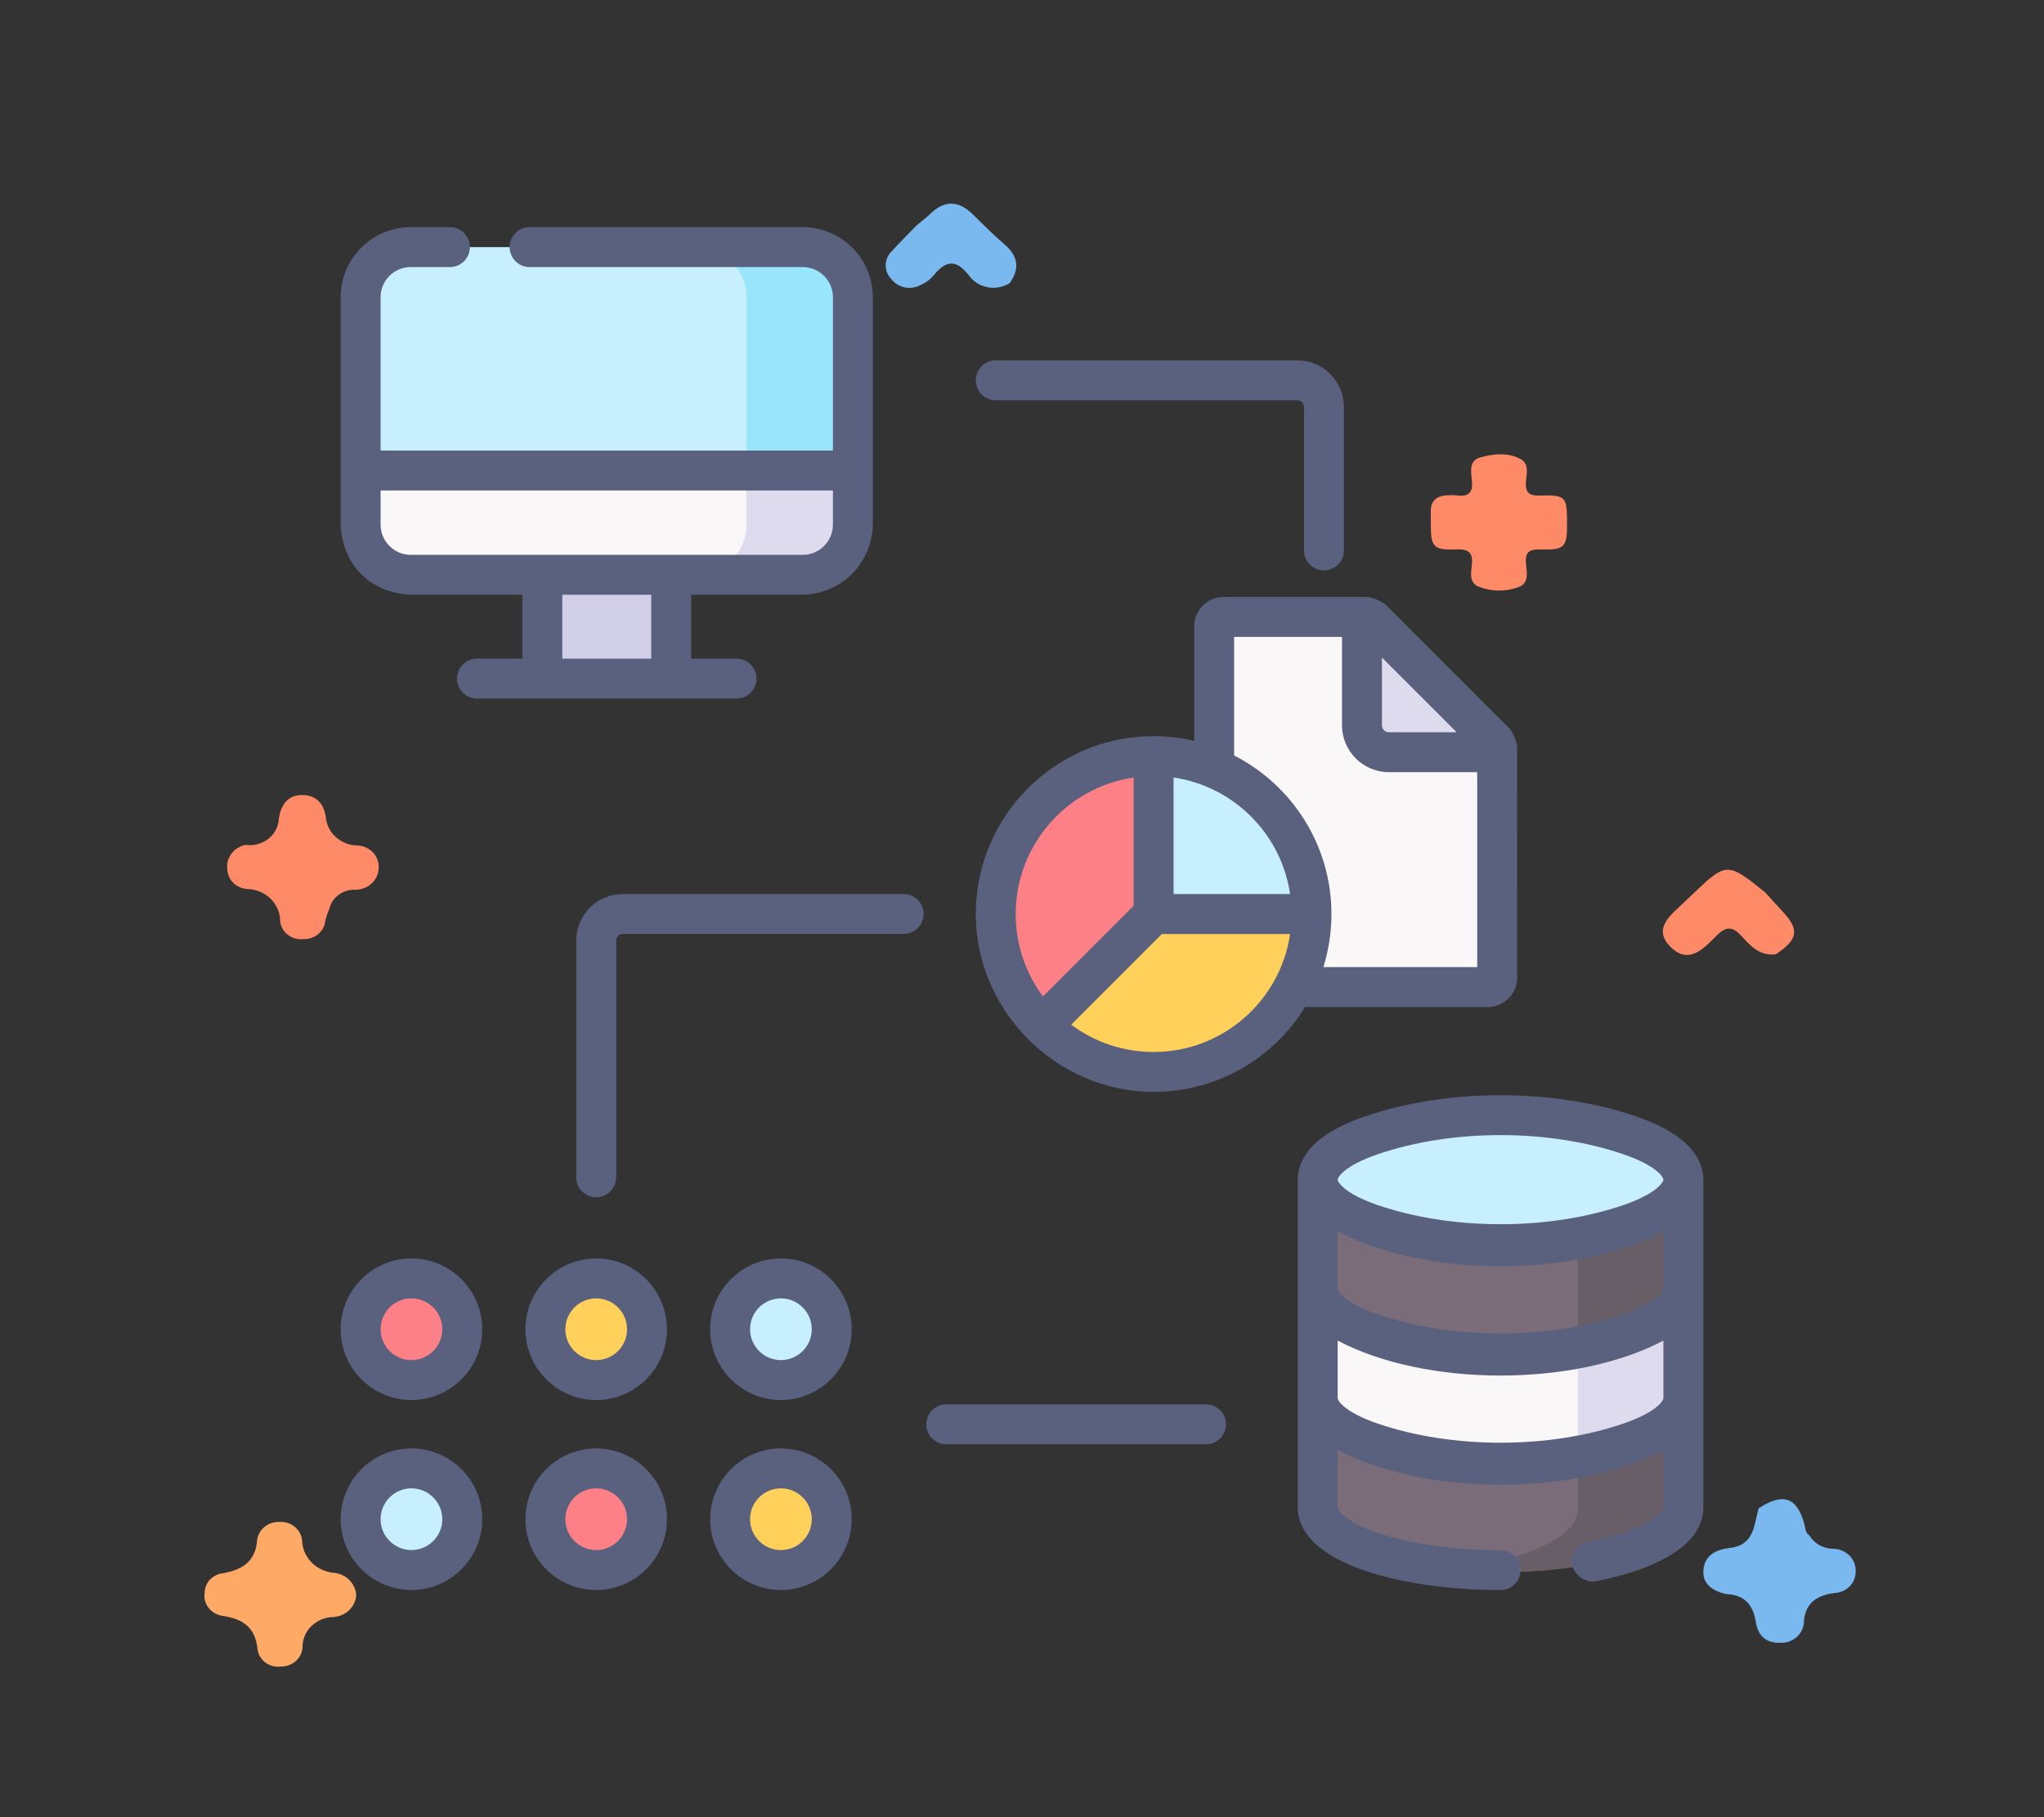 <svg width="90" height="80" viewBox="0 0 90 80" fill="none" xmlns="http://www.w3.org/2000/svg">
<rect x="0" y="0" width="90" height="80" fill="#333333" stroke="none"/>
<g clip-path="url(#clip0_489_826)">
<path d="M18.116 60.756C19.352 60.756 20.354 59.754 20.354 58.519C20.354 57.283 19.352 56.281 18.116 56.281C16.881 56.281 15.879 57.283 15.879 58.519C15.879 59.754 16.881 60.756 18.116 60.756Z" fill="#FD8087"/>
<path d="M26.251 60.756C27.487 60.756 28.488 59.754 28.488 58.519C28.488 57.283 27.487 56.281 26.251 56.281C25.015 56.281 24.014 57.283 24.014 58.519C24.014 59.754 25.015 60.756 26.251 60.756Z" fill="#FFD15B"/>
<path d="M34.385 60.756C35.62 60.756 36.622 59.754 36.622 58.519C36.622 57.283 35.62 56.281 34.385 56.281C33.149 56.281 32.148 57.283 32.148 58.519C32.148 59.754 33.149 60.756 34.385 60.756Z" fill="#C8EFFE"/>
<path d="M18.116 69.119C19.352 69.119 20.354 68.118 20.354 66.882C20.354 65.646 19.352 64.644 18.116 64.644C16.881 64.644 15.879 65.646 15.879 66.882C15.879 68.118 16.881 69.119 18.116 69.119Z" fill="#C8EFFE"/>
<path d="M26.251 69.119C27.487 69.119 28.488 68.118 28.488 66.882C28.488 65.646 27.487 64.644 26.251 64.644C25.015 64.644 24.014 65.646 24.014 66.882C24.014 68.118 25.015 69.119 26.251 69.119Z" fill="#FD8087"/>
<path d="M34.385 69.119C35.62 69.119 36.622 68.118 36.622 66.882C36.622 65.646 35.62 64.644 34.385 64.644C33.149 64.644 32.148 65.646 32.148 66.882C32.148 68.118 33.149 69.119 34.385 69.119Z" fill="#FFD15B"/>
<path d="M58.062 66.45C58.062 67.974 61.666 69.209 66.112 69.209C70.558 69.209 74.162 67.974 74.162 66.45V61.641H58.062V66.45Z" fill="#7A6D79"/>
<path d="M69.474 61.641V66.45C69.474 67.694 67.07 68.746 63.768 69.09C64.509 69.167 65.296 69.209 66.111 69.209C70.557 69.209 74.162 67.974 74.162 66.45V61.641H69.474Z" fill="#685E68"/>
<path d="M58.062 61.64C58.062 63.164 61.666 64.399 66.112 64.399C70.558 64.399 74.162 63.164 74.162 61.64V56.773H58.062V61.64Z" fill="#F9F7F8"/>
<path d="M69.475 56.773V64.146C72.241 63.71 74.162 62.752 74.162 61.64V56.773H69.475Z" fill="#DEDBEE"/>
<path d="M58.062 56.829C58.062 58.353 61.666 59.588 66.112 59.588C70.558 59.588 74.162 58.353 74.162 56.829V52.02H58.062V56.829Z" fill="#7A6D79"/>
<path d="M69.475 52.02V59.335C72.241 58.899 74.162 57.941 74.162 56.829V52.02H69.475Z" fill="#685E68"/>
<path d="M66.112 54.778C70.558 54.778 74.162 53.544 74.162 52.02C74.162 50.497 70.558 49.262 66.112 49.262C61.666 49.262 58.062 50.497 58.062 52.02C58.062 53.544 61.666 54.778 66.112 54.778Z" fill="#C8EFFE"/>
<path d="M23.879 24.836H29.554V29.405H23.879V24.836Z" fill="#D2CFE9"/>
<path d="M37.554 21.445H15.879V13.085C15.879 11.867 16.867 10.879 18.085 10.879H35.347C36.566 10.879 37.554 11.867 37.554 13.085V21.445Z" fill="#C8EFFE"/>
<path d="M35.348 10.879H30.66C31.879 10.879 32.867 11.867 32.867 13.085V23.099C32.867 24.318 31.879 25.305 30.66 25.305H35.348C36.566 25.305 37.554 24.317 37.554 23.099V13.085C37.554 11.867 36.566 10.879 35.348 10.879Z" fill="#99E6FC"/>
<path d="M15.879 20.715V23.099C15.879 24.317 16.867 25.305 18.086 25.305H35.347C36.566 25.305 37.554 24.317 37.554 23.099V20.715H15.879Z" fill="#F9F7F8"/>
<path d="M32.866 20.715V23.099C32.866 24.317 31.878 25.305 30.659 25.305H35.347C36.566 25.305 37.554 24.317 37.554 23.099V20.715H32.866Z" fill="#DEDBEE"/>
<path d="M53.882 43.456H65.503C65.736 43.456 65.924 43.267 65.924 43.035L65.923 32.912C65.923 32.824 65.889 32.74 65.827 32.678L60.405 27.257C60.343 27.195 60.259 27.16 60.172 27.16H53.882C53.65 27.16 53.461 27.349 53.461 27.581V43.035C53.461 43.267 53.65 43.456 53.882 43.456Z" fill="#F9F7F8"/>
<path d="M61.157 33.115H65.687C65.898 33.115 66.004 32.86 65.855 32.71L60.375 27.23C60.225 27.081 59.97 27.187 59.97 27.398V31.928C59.97 32.584 60.501 33.115 61.157 33.115Z" fill="#DEDBEE"/>
<path d="M50.795 33.289V40.241H57.746C57.746 36.401 54.634 33.289 50.795 33.289Z" fill="#C8EFFE"/>
<path d="M50.795 40.242L45.88 45.158C47.138 46.416 48.876 47.194 50.795 47.194C54.635 47.194 57.747 44.081 57.747 40.242H50.795Z" fill="#FFD15B"/>
<path d="M50.795 33.289C46.956 33.289 43.844 36.401 43.844 40.241C43.844 42.16 44.622 43.898 45.88 45.156L50.795 40.241V33.289Z" fill="#FD8087"/>
<path d="M18.116 55.402C16.398 55.402 15 56.8 15 58.519C15 60.237 16.398 61.635 18.116 61.635C19.835 61.635 21.233 60.237 21.233 58.519C21.233 56.8 19.835 55.402 18.116 55.402ZM18.116 59.877C17.367 59.877 16.758 59.268 16.758 58.519C16.758 57.77 17.367 57.16 18.116 57.16C18.865 57.16 19.475 57.77 19.475 58.519C19.475 59.268 18.865 59.877 18.116 59.877Z" fill="#59617F"/>
<path d="M26.251 55.402C24.533 55.402 23.135 56.8 23.135 58.519C23.135 60.237 24.533 61.635 26.251 61.635C27.97 61.635 29.367 60.237 29.367 58.519C29.367 56.8 27.97 55.402 26.251 55.402ZM26.251 59.877C25.502 59.877 24.893 59.268 24.893 58.519C24.893 57.77 25.502 57.16 26.251 57.16C27 57.16 27.61 57.77 27.61 58.519C27.61 59.268 27 59.877 26.251 59.877Z" fill="#59617F"/>
<path d="M34.385 55.402C32.667 55.402 31.269 56.8 31.269 58.519C31.269 60.237 32.667 61.635 34.385 61.635C36.103 61.635 37.501 60.237 37.501 58.519C37.501 56.8 36.103 55.402 34.385 55.402ZM34.385 59.877C33.636 59.877 33.026 59.268 33.026 58.519C33.026 57.77 33.636 57.16 34.385 57.16C35.134 57.16 35.743 57.77 35.743 58.519C35.743 59.268 35.134 59.877 34.385 59.877Z" fill="#59617F"/>
<path d="M18.116 63.766C16.398 63.766 15 65.164 15 66.882C15 68.6 16.398 69.998 18.116 69.998C19.835 69.998 21.233 68.6 21.233 66.882C21.233 65.164 19.835 63.766 18.116 63.766ZM18.116 68.24C17.367 68.24 16.758 67.631 16.758 66.882C16.758 66.133 17.367 65.523 18.116 65.523C18.865 65.523 19.475 66.133 19.475 66.882C19.475 67.631 18.865 68.24 18.116 68.24Z" fill="#59617F"/>
<path d="M26.251 63.766C24.533 63.766 23.135 65.164 23.135 66.882C23.135 68.6 24.533 69.998 26.251 69.998C27.97 69.998 29.367 68.6 29.367 66.882C29.367 65.164 27.97 63.766 26.251 63.766ZM26.251 68.24C25.502 68.24 24.893 67.631 24.893 66.882C24.893 66.133 25.502 65.523 26.251 65.523C27 65.523 27.61 66.133 27.61 66.882C27.61 67.631 27 68.24 26.251 68.24Z" fill="#59617F"/>
<path d="M34.385 63.766C32.667 63.766 31.269 65.164 31.269 66.882C31.269 68.6 32.667 69.998 34.385 69.998C36.103 69.998 37.501 68.6 37.501 66.882C37.501 65.164 36.103 63.766 34.385 63.766ZM34.385 68.24C33.636 68.24 33.026 67.631 33.026 66.882C33.026 66.133 33.636 65.523 34.385 65.523C35.134 65.523 35.743 66.133 35.743 66.882C35.743 67.631 35.134 68.24 34.385 68.24Z" fill="#59617F"/>
<path d="M72.048 49.152C68.401 47.902 63.739 47.903 60.093 49.152C57.654 49.988 57.142 51.126 57.142 51.934V66.363C57.142 67.171 57.654 68.309 60.093 69.145C61.703 69.696 63.826 70 66.071 70C66.556 70 66.95 69.607 66.95 69.121C66.95 68.636 66.556 68.242 66.071 68.242C64.015 68.242 62.094 67.972 60.663 67.482C59.199 66.98 58.899 66.472 58.899 66.363V63.828C62.781 65.88 69.36 65.88 73.242 63.828V66.363C73.242 66.595 72.457 67.388 69.927 67.889C69.451 67.984 69.142 68.447 69.236 68.922C69.323 69.358 69.835 69.7 70.269 69.614C73.32 69.009 75 67.854 75 66.363V51.934C75 51.126 74.488 49.988 72.048 49.152ZM73.242 56.686V56.743C73.242 56.852 72.943 57.361 71.478 57.862C68.199 58.986 63.941 58.986 60.663 57.862C59.199 57.361 58.899 56.852 58.899 56.743V56.686V54.209C62.782 56.26 69.36 56.26 73.242 54.209V56.686ZM60.663 50.815C63.943 49.691 68.2 49.691 71.478 50.815C72.943 51.316 73.242 51.825 73.242 51.934C73.242 52.042 72.943 52.551 71.478 53.053C68.199 54.176 63.941 54.176 60.663 53.053C59.199 52.551 58.899 52.042 58.899 51.934C58.899 51.825 59.199 51.316 60.663 50.815ZM71.478 62.672C68.199 63.796 63.941 63.795 60.663 62.672C59.199 62.17 58.899 61.662 58.899 61.553V59.019C62.781 61.07 69.36 61.07 73.242 59.019V61.553C73.242 61.662 72.943 62.17 71.478 62.672Z" fill="#59617F"/>
<path d="M15.905 25.28C16.488 25.863 17.276 26.146 18.086 26.184H23V28.996H21.002C20.517 28.996 20.123 29.39 20.123 29.875C20.123 30.36 20.517 30.754 21.002 30.754H32.431C32.916 30.754 33.309 30.36 33.309 29.875C33.309 29.39 32.916 28.996 32.431 28.996H30.433V26.184H35.347C37.068 26.129 38.374 24.823 38.433 23.099C38.433 19.761 38.433 16.423 38.433 13.085C38.433 11.384 37.048 10 35.347 10H23.319C22.834 10 22.441 10.393 22.441 10.879C22.441 11.364 22.834 11.758 23.319 11.758H35.347C36.079 11.758 36.675 12.353 36.675 13.085V19.836H16.758V13.085C16.758 12.353 17.353 11.758 18.085 11.758H19.81C20.296 11.758 20.689 11.364 20.689 10.879C20.689 10.393 20.296 10 19.81 10H18.085C16.384 10 15 11.384 15 13.085V23.099C15.025 23.899 15.332 24.707 15.905 25.28ZM28.675 28.996H24.758V26.184H28.675L28.675 28.996ZM36.675 21.594V23.099C36.675 23.83 36.078 24.427 35.347 24.427H18.086C17.355 24.427 16.758 23.83 16.758 23.099V21.594H36.675Z" fill="#59617F"/>
<path d="M65.503 44.335C66.22 44.335 66.803 43.752 66.803 43.035L66.802 32.912C66.802 32.688 66.611 32.22 66.448 32.057L61.026 26.635C60.861 26.47 60.399 26.281 60.172 26.281H53.882C53.165 26.281 52.582 26.864 52.582 27.581V32.617C52.008 32.482 51.41 32.408 50.795 32.408C46.477 32.408 42.965 35.921 42.965 40.239C42.965 44.511 46.523 48.069 50.795 48.069C53.612 48.069 56.086 46.573 57.465 44.335H65.503V44.335ZM64.138 32.237H61.156C60.986 32.237 60.848 32.098 60.848 31.929V28.947L64.138 32.237ZM54.34 28.039H59.09V31.928C59.09 33.068 60.017 33.994 61.156 33.994H65.044L65.045 42.577H58.269C58.5 41.838 58.625 41.053 58.625 40.239C58.625 37.197 56.88 34.556 54.34 33.26V28.039H54.34ZM51.674 34.23C54.32 34.615 56.419 36.714 56.804 39.36H51.674V34.23ZM49.916 34.23V39.875L45.924 43.867C45.144 42.825 44.723 41.564 44.723 40.239C44.723 37.189 46.983 34.657 49.916 34.23ZM50.795 46.312C49.47 46.312 48.209 45.89 47.167 45.11L51.159 41.118H56.804C56.377 44.052 53.845 46.312 50.795 46.312Z" fill="#59617F"/>
<path d="M43.844 17.621H57.123C57.284 17.621 57.416 17.753 57.416 17.914V24.231C57.416 24.717 57.809 25.11 58.294 25.11C58.78 25.11 59.173 24.717 59.173 24.231V17.914C59.173 16.783 58.253 15.863 57.123 15.863H43.844C43.358 15.863 42.965 16.257 42.965 16.742C42.965 17.228 43.358 17.621 43.844 17.621Z" fill="#59617F"/>
<path d="M39.789 39.359H27.423C26.292 39.359 25.372 40.279 25.372 41.41V51.827C25.372 52.313 25.765 52.706 26.251 52.706C26.736 52.706 27.13 52.313 27.13 51.827V41.41C27.13 41.249 27.261 41.117 27.423 41.117H39.789C40.275 41.117 40.668 40.724 40.668 40.238C40.668 39.753 40.275 39.359 39.789 39.359Z" fill="#59617F"/>
<path d="M53.102 61.824H41.664C41.179 61.824 40.785 62.218 40.785 62.703C40.785 63.189 41.179 63.582 41.664 63.582H53.102C53.588 63.582 53.981 63.189 53.981 62.703C53.981 62.218 53.588 61.824 53.102 61.824Z" fill="#59617F"/>
</g>
<path d="M75.997 70.178C75.418 70.043 74.962 69.745 75.002 69.134C75.045 68.496 75.516 68.224 76.169 68.148C77.248 68.022 77.229 67.131 77.434 66.405C78.506 65.701 79.118 65.905 79.447 67.09C79.497 67.271 79.487 67.471 79.67 67.597C79.78 67.779 79.939 67.93 80.131 68.033C80.322 68.137 80.539 68.189 80.759 68.186C81.019 68.199 81.263 68.308 81.441 68.49C81.618 68.672 81.713 68.913 81.707 69.161C81.713 69.284 81.692 69.406 81.648 69.521C81.603 69.637 81.535 69.743 81.448 69.833C81.361 69.923 81.256 69.996 81.139 70.047C81.022 70.099 80.895 70.127 80.766 70.132C80.019 70.236 79.513 70.543 79.431 71.344C79.435 71.475 79.41 71.605 79.359 71.726C79.308 71.848 79.231 71.958 79.133 72.05C79.035 72.141 78.918 72.213 78.79 72.26C78.662 72.307 78.525 72.328 78.388 72.322C77.702 72.34 77.399 71.966 77.308 71.394C77.191 70.659 76.821 70.203 75.997 70.178Z" fill="#79B9EF"/>
<path d="M78.194 42.011C77.47 42.099 77.064 41.626 76.661 41.188C76.272 40.764 75.98 40.791 75.583 41.191C75.022 41.757 74.348 42.504 73.54 41.669C72.749 40.852 73.589 40.27 74.16 39.718C74.256 39.625 74.353 39.533 74.45 39.441C76.033 37.929 76.033 37.929 77.742 39.304C77.981 39.569 78.215 39.839 78.462 40.098C79.245 40.918 79.186 41.344 78.194 42.011Z" fill="#FF8A68"/>
<path d="M15.684 70.236C15.666 70.484 15.554 70.718 15.368 70.893C15.182 71.068 14.937 71.173 14.676 71.189C14.313 71.195 13.968 71.337 13.714 71.585C13.46 71.832 13.319 72.165 13.321 72.511C13.311 72.743 13.207 72.962 13.031 73.122C12.854 73.282 12.62 73.37 12.377 73.368C12.256 73.384 12.133 73.378 12.015 73.348C11.898 73.318 11.787 73.267 11.691 73.196C11.594 73.125 11.514 73.036 11.454 72.935C11.393 72.834 11.355 72.722 11.341 72.607C11.24 71.65 10.719 71.272 9.78 71.133C9.538 71.095 9.322 70.967 9.178 70.778C9.034 70.589 8.974 70.353 9.01 70.122C9.012 69.907 9.096 69.701 9.247 69.542C9.398 69.383 9.605 69.283 9.828 69.26C10.679 69.104 11.251 68.739 11.321 67.81C11.348 67.577 11.468 67.363 11.656 67.213C11.844 67.062 12.086 66.987 12.331 67.002C12.575 66.992 12.814 67.074 12.995 67.23C13.177 67.386 13.287 67.604 13.303 67.837C13.317 68.198 13.472 68.542 13.735 68.802C13.999 69.061 14.354 69.219 14.732 69.245C14.988 69.277 15.223 69.394 15.397 69.576C15.571 69.757 15.673 69.99 15.684 70.236Z" fill="#FEAA66"/>
<path d="M40.363 9.919C40.568 9.748 40.783 9.587 40.974 9.403C41.61 8.794 42.22 8.834 42.833 9.435C43.285 9.879 43.73 10.333 44.214 10.743C44.825 11.264 44.92 11.821 44.458 12.464C44.315 12.554 44.154 12.616 43.985 12.647C43.817 12.678 43.643 12.677 43.475 12.643C43.307 12.61 43.147 12.546 43.005 12.453C42.863 12.361 42.742 12.243 42.648 12.106C42.068 11.37 41.612 11.492 41.097 12.14C40.946 12.316 40.754 12.456 40.535 12.546C40.326 12.661 40.08 12.699 39.844 12.653C39.608 12.607 39.397 12.479 39.253 12.295C39.087 12.127 38.995 11.905 38.998 11.674C39.001 11.444 39.097 11.223 39.267 11.059C39.618 10.669 39.996 10.299 40.363 9.919Z" fill="#79B9EF"/>
<path d="M10.816 37.194C10.994 37.22 11.175 37.209 11.349 37.163C11.522 37.117 11.683 37.036 11.821 36.926C11.959 36.816 12.071 36.679 12.15 36.525C12.229 36.371 12.272 36.203 12.278 36.031C12.366 35.462 12.648 35.002 13.291 35C13.902 34.998 14.259 35.356 14.345 35.976C14.373 36.304 14.526 36.612 14.774 36.841C15.023 37.07 15.35 37.205 15.695 37.22C15.824 37.22 15.952 37.245 16.071 37.292C16.19 37.339 16.298 37.408 16.389 37.495C16.48 37.582 16.552 37.685 16.602 37.799C16.651 37.913 16.676 38.034 16.676 38.157C16.68 38.289 16.657 38.42 16.607 38.542C16.557 38.665 16.482 38.777 16.386 38.871C16.291 38.966 16.176 39.041 16.049 39.092C15.922 39.143 15.785 39.17 15.648 39.17C15.391 39.159 15.138 39.233 14.932 39.379C14.725 39.525 14.577 39.734 14.513 39.971C14.438 40.15 14.376 40.334 14.326 40.521C14.309 40.751 14.198 40.966 14.017 41.119C13.836 41.273 13.6 41.352 13.358 41.342C13.238 41.355 13.116 41.346 12.999 41.315C12.883 41.283 12.774 41.23 12.679 41.158C12.584 41.086 12.505 40.997 12.446 40.896C12.387 40.795 12.35 40.683 12.336 40.568C12.338 40.382 12.302 40.196 12.228 40.023C12.155 39.85 12.046 39.692 11.909 39.559C11.771 39.426 11.607 39.32 11.427 39.248C11.246 39.175 11.053 39.138 10.857 39.137C10.632 39.115 10.422 39.017 10.267 38.861C10.111 38.704 10.02 38.499 10.01 38.283C9.974 38.038 10.037 37.789 10.187 37.587C10.337 37.385 10.562 37.244 10.816 37.194Z" fill="#FF8A68"/>
<path d="M69 23.017C69 24.098 68.906 24.216 67.83 24.189C67.344 24.177 67.149 24.294 67.188 24.797C67.218 25.18 67.36 25.692 66.828 25.858C66.26 26.062 65.634 26.046 65.078 25.814C64.677 25.628 64.774 25.201 64.808 24.868C64.862 24.336 64.681 24.164 64.124 24.187C63.12 24.229 63.001 24.079 63 23.09C63 22.896 63.002 22.701 63 22.507C62.997 22.049 63.251 21.834 63.699 21.807C63.838 21.793 63.978 21.793 64.117 21.807C64.659 21.888 64.869 21.69 64.809 21.144C64.768 20.771 64.679 20.277 65.171 20.14C65.757 19.977 66.402 19.903 66.966 20.218C67.338 20.426 67.216 20.854 67.19 21.187C67.154 21.66 67.292 21.831 67.809 21.816C68.944 21.784 69 21.868 69 23.017Z" fill="#FF8A68"/>
<defs>
<clipPath id="clip0_489_826">
<rect width="60" height="60" fill="white" transform="translate(15 10)"/>
</clipPath>
</defs>
</svg>
